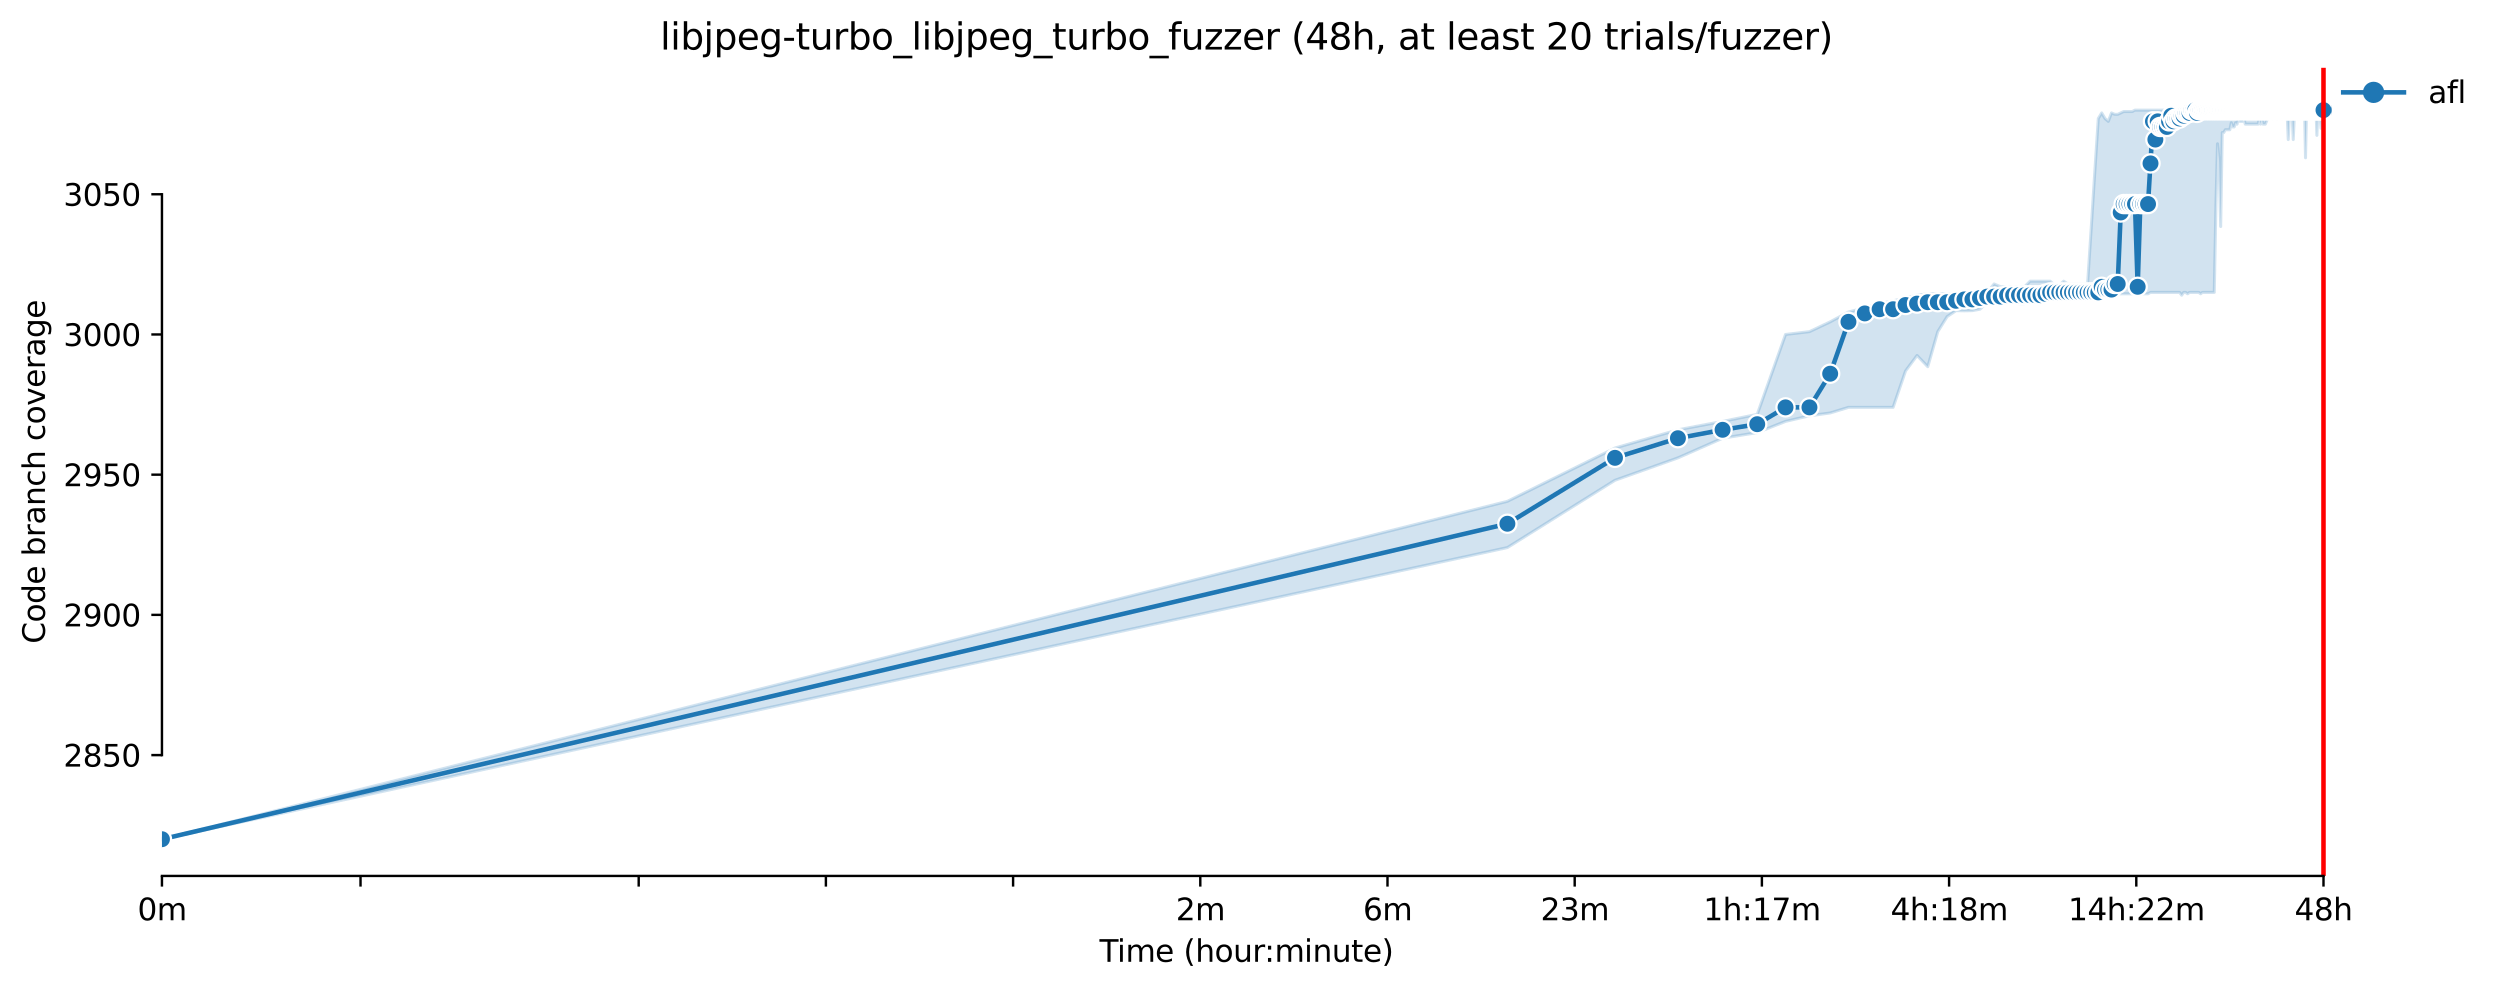 <?xml version="1.0" encoding="utf-8" standalone="no"?>
<!DOCTYPE svg PUBLIC "-//W3C//DTD SVG 1.1//EN"
  "http://www.w3.org/Graphics/SVG/1.1/DTD/svg11.dtd">
<svg xmlns:xlink="http://www.w3.org/1999/xlink" width="823.195pt" height="325.986pt" viewBox="0 0 823.195 325.986" xmlns="http://www.w3.org/2000/svg" version="1.1">
 <defs>
  <style type="text/css">*{stroke-linejoin: round; stroke-linecap: butt}</style>
 </defs>
 <g id="figure_1">
  <g id="patch_1">
   <path d="M 0 325.986 
L 823.195 325.986 
L 823.195 0 
L 0 0 
z
" style="fill: #ffffff"/>
  </g>
  <g id="axes_1">
   <g id="patch_2">
    <path d="M 53.328 288.43 
L 767.568 288.43 
L 767.568 22.318 
L 53.328 22.318 
z
" style="fill: #ffffff"/>
   </g>
   <g id="PolyCollection_1">
    <defs>
     <path id="m4fdb65b742" d="M 53.328 -49.652 
L 53.328 -49.652 
L 496.352 -145.682 
L 531.78 -167.842 
L 552.505 -175.218 
L 567.209 -181.693 
L 578.614 -183.539 
L 587.933 -187.233 
L 595.812 -189.079 
L 602.637 -190.003 
L 608.657 -191.85 
L 614.042 -191.85 
L 618.914 -191.85 
L 623.361 -191.85 
L 627.452 -203.83 
L 631.24 -208.932 
L 634.767 -205.238 
L 638.065 -216.78 
L 641.164 -221.755 
L 644.085 -223.705 
L 646.849 -223.648 
L 649.471 -223.705 
L 651.964 -224.167 
L 654.342 -226.475 
L 656.614 -226.475 
L 658.79 -226.475 
L 660.876 -226.475 
L 662.881 -226.475 
L 664.81 -226.014 
L 666.668 -226.014 
L 668.462 -226.937 
L 670.195 -227.399 
L 671.871 -227.86 
L 673.494 -227.86 
L 675.066 -227.86 
L 676.592 -228.784 
L 678.074 -228.784 
L 679.514 -228.784 
L 680.914 -228.784 
L 682.277 -228.784 
L 683.605 -228.784 
L 684.899 -228.784 
L 686.161 -228.784 
L 687.393 -228.784 
L 688.595 -228.784 
L 689.77 -228.784 
L 690.919 -228.784 
L 692.042 -228.784 
L 693.142 -228.784 
L 694.218 -228.784 
L 695.272 -228.784 
L 696.304 -229.246 
L 697.316 -229.246 
L 698.309 -229.246 
L 699.283 -229.246 
L 700.238 -229.246 
L 701.176 -229.246 
L 702.097 -229.246 
L 703.001 -229.246 
L 703.89 -228.784 
L 704.764 -229.246 
L 705.623 -229.246 
L 706.468 -229.246 
L 707.299 -229.246 
L 708.117 -229.707 
L 708.922 -229.707 
L 709.714 -229.707 
L 710.495 -229.707 
L 711.263 -229.707 
L 712.021 -229.707 
L 712.767 -229.707 
L 713.502 -229.707 
L 714.227 -229.707 
L 714.942 -229.707 
L 715.647 -229.707 
L 716.342 -229.707 
L 717.029 -229.707 
L 717.705 -229.707 
L 718.374 -228.784 
L 719.033 -229.707 
L 719.684 -229.707 
L 720.327 -229.246 
L 720.962 -229.707 
L 721.589 -229.707 
L 722.209 -229.707 
L 722.821 -229.707 
L 723.426 -229.707 
L 724.024 -229.707 
L 724.615 -229.246 
L 725.199 -229.707 
L 725.776 -229.707 
L 726.347 -229.707 
L 726.912 -229.707 
L 727.471 -229.707 
L 728.023 -229.707 
L 728.57 -229.707 
L 729.111 -229.707 
L 729.646 -257.87 
L 730.176 -278.645 
L 730.7 -273.105 
L 731.219 -251.406 
L 731.733 -282.339 
L 732.241 -282.339 
L 732.745 -283.262 
L 733.243 -283.262 
L 733.737 -283.262 
L 734.226 -283.262 
L 734.711 -285.57 
L 735.191 -284.185 
L 735.666 -284.185 
L 736.137 -285.57 
L 736.604 -285.109 
L 737.067 -286.955 
L 737.525 -286.032 
L 737.979 -286.032 
L 738.43 -286.032 
L 738.876 -286.944 
L 739.319 -285.109 
L 739.757 -285.109 
L 740.192 -285.109 
L 740.624 -285.109 
L 741.051 -285.109 
L 741.476 -285.109 
L 741.896 -285.109 
L 742.314 -285.109 
L 742.727 -285.109 
L 743.138 -285.109 
L 743.545 -285.109 
L 743.949 -286.955 
L 744.35 -285.109 
L 744.748 -286.955 
L 745.143 -285.109 
L 745.534 -285.109 
L 745.923 -285.109 
L 746.309 -286.032 
L 746.692 -286.955 
L 747.072 -287.417 
L 747.449 -286.955 
L 747.823 -287.417 
L 748.195 -286.955 
L 748.564 -286.955 
L 748.93 -287.417 
L 749.294 -287.417 
L 749.655 -286.955 
L 750.014 -286.955 
L 750.37 -287.417 
L 750.724 -287.417 
L 751.075 -287.417 
L 751.424 -286.955 
L 751.771 -286.955 
L 752.115 -287.406 
L 752.457 -287.417 
L 752.796 -287.417 
L 753.134 -287.879 
L 753.469 -280.03 
L 753.802 -286.955 
L 754.133 -287.417 
L 754.461 -287.417 
L 754.788 -287.417 
L 755.113 -280.03 
L 755.435 -286.955 
L 755.755 -286.955 
L 756.074 -287.417 
L 756.39 -287.417 
L 756.705 -286.955 
L 757.018 -286.955 
L 757.328 -286.955 
L 757.637 -286.955 
L 757.944 -288.802 
L 758.249 -288.802 
L 758.553 -286.955 
L 758.854 -289.264 
L 759.154 -274.028 
L 759.452 -288.34 
L 759.748 -286.955 
L 760.043 -288.34 
L 760.336 -288.34 
L 760.627 -288.34 
L 760.917 -289.726 
L 761.205 -288.34 
L 761.491 -286.955 
L 761.776 -288.34 
L 762.059 -288.34 
L 762.34 -288.34 
L 762.62 -289.726 
L 762.899 -281.415 
L 763.176 -288.34 
L 763.452 -288.34 
L 763.726 -288.34 
L 763.998 -286.955 
L 764.269 -283.724 
L 764.539 -286.955 
L 764.807 -288.34 
L 765.074 -288.34 
L 765.074 -291.572 
L 765.074 -291.572 
L 764.807 -291.572 
L 764.539 -291.572 
L 764.269 -291.572 
L 763.998 -291.572 
L 763.726 -291.111 
L 763.452 -291.111 
L 763.176 -291.111 
L 762.899 -290.649 
L 762.62 -291.572 
L 762.34 -291.111 
L 762.059 -291.572 
L 761.776 -291.111 
L 761.491 -291.572 
L 761.205 -291.111 
L 760.917 -291.572 
L 760.627 -291.111 
L 760.336 -291.111 
L 760.043 -291.111 
L 759.748 -290.649 
L 759.452 -290.649 
L 759.154 -290.649 
L 758.854 -291.111 
L 758.553 -290.649 
L 758.249 -290.649 
L 757.944 -291.572 
L 757.637 -290.649 
L 757.328 -290.649 
L 757.018 -290.649 
L 756.705 -290.649 
L 756.39 -290.649 
L 756.074 -290.649 
L 755.755 -290.649 
L 755.435 -290.649 
L 755.113 -290.187 
L 754.788 -290.649 
L 754.461 -290.649 
L 754.133 -290.649 
L 753.802 -290.649 
L 753.469 -290.66 
L 753.134 -290.649 
L 752.796 -290.649 
L 752.457 -290.649 
L 752.115 -290.649 
L 751.771 -290.649 
L 751.424 -290.649 
L 751.075 -290.649 
L 750.724 -290.649 
L 750.37 -290.649 
L 750.014 -290.649 
L 749.655 -290.649 
L 749.294 -290.649 
L 748.93 -290.649 
L 748.564 -290.649 
L 748.195 -290.649 
L 747.823 -290.649 
L 747.449 -290.649 
L 747.072 -290.649 
L 746.692 -290.649 
L 746.309 -290.649 
L 745.923 -290.649 
L 745.534 -290.649 
L 745.143 -290.649 
L 744.748 -290.649 
L 744.35 -290.649 
L 743.949 -290.649 
L 743.545 -289.726 
L 743.138 -290.187 
L 742.727 -290.649 
L 742.314 -290.649 
L 741.896 -290.649 
L 741.476 -290.649 
L 741.051 -290.187 
L 740.624 -290.649 
L 740.192 -290.649 
L 739.757 -289.726 
L 739.319 -290.187 
L 738.876 -290.187 
L 738.43 -290.187 
L 737.979 -290.187 
L 737.525 -290.187 
L 737.067 -290.649 
L 736.604 -290.187 
L 736.137 -290.649 
L 735.666 -290.187 
L 735.191 -290.187 
L 734.711 -290.187 
L 734.226 -290.649 
L 733.737 -290.187 
L 733.243 -290.187 
L 732.745 -290.187 
L 732.241 -290.187 
L 731.733 -290.187 
L 731.219 -290.649 
L 730.7 -290.187 
L 730.176 -290.187 
L 729.646 -290.187 
L 729.111 -290.187 
L 728.57 -290.187 
L 728.023 -290.187 
L 727.471 -290.187 
L 726.912 -290.649 
L 726.347 -289.726 
L 725.776 -289.726 
L 725.199 -289.726 
L 724.615 -289.726 
L 724.024 -289.726 
L 723.426 -289.726 
L 722.821 -289.726 
L 722.209 -289.726 
L 721.589 -289.726 
L 720.962 -289.726 
L 720.327 -289.726 
L 719.684 -289.726 
L 719.033 -289.726 
L 718.374 -289.726 
L 717.705 -289.726 
L 717.029 -289.726 
L 716.342 -289.726 
L 715.647 -289.726 
L 714.942 -289.726 
L 714.227 -289.726 
L 713.502 -289.726 
L 712.767 -289.726 
L 712.021 -289.726 
L 711.263 -289.726 
L 710.495 -289.726 
L 709.714 -289.726 
L 708.922 -289.726 
L 708.117 -289.726 
L 707.299 -289.726 
L 706.468 -289.726 
L 705.623 -289.726 
L 704.764 -289.726 
L 703.89 -289.726 
L 703.001 -289.726 
L 702.097 -289.264 
L 701.176 -289.264 
L 700.238 -289.264 
L 699.283 -289.264 
L 698.309 -288.802 
L 697.316 -288.34 
L 696.304 -288.352 
L 695.272 -288.802 
L 694.218 -286.032 
L 693.142 -286.955 
L 692.042 -288.802 
L 690.919 -286.955 
L 689.77 -269.412 
L 688.595 -250.944 
L 687.393 -232.477 
L 686.161 -232.477 
L 684.899 -232.477 
L 683.605 -232.477 
L 682.277 -232.477 
L 680.914 -232.477 
L 679.514 -233.401 
L 678.074 -232.016 
L 676.592 -232.016 
L 675.066 -233.401 
L 673.494 -233.401 
L 671.871 -233.401 
L 670.195 -233.401 
L 668.462 -233.401 
L 666.668 -231.554 
L 664.81 -231.554 
L 662.881 -231.554 
L 660.876 -231.554 
L 658.79 -231.554 
L 656.614 -232.477 
L 654.342 -229.707 
L 651.964 -229.707 
L 649.471 -229.246 
L 646.849 -229.707 
L 644.085 -229.246 
L 641.164 -229.246 
L 638.065 -229.246 
L 634.767 -229.246 
L 631.24 -228.784 
L 627.452 -227.86 
L 623.361 -226.937 
L 618.914 -226.014 
L 614.042 -224.629 
L 608.657 -223.244 
L 602.637 -220.012 
L 595.812 -216.78 
L 587.933 -215.857 
L 578.614 -189.541 
L 567.209 -187.233 
L 552.505 -184.463 
L 531.78 -178.461 
L 496.352 -160.917 
L 53.328 -49.652 
z
" style="stroke: #1f77b4; stroke-opacity: 0.2"/>
    </defs>
    <g clip-path="url(#pe6d1cdbf7a)">
     <use xlink:href="#m4fdb65b742" x="0" y="325.986" style="fill: #1f77b4; fill-opacity: 0.2; stroke: #1f77b4; stroke-opacity: 0.2"/>
    </g>
   </g>
   <g id="matplotlib.axis_1">
    <g id="xtick_1">
     <g id="line2d_1">
      <defs>
       <path id="mb9f3d57376" d="M 0 0 
L 0 3.5 
" style="stroke: #000000; stroke-width: 0.8"/>
      </defs>
      <g>
       <use xlink:href="#mb9f3d57376" x="53.328" y="288.43" style="stroke: #000000; stroke-width: 0.8"/>
      </g>
     </g>
     <g id="text_1">
      <!-- 0m -->
      <g transform="translate(45.277 303.029) scale(0.1 -0.1)">
       <defs>
        <path id="DejaVuSans-30" d="M 2034 4250 
Q 1547 4250 1301 3770 
Q 1056 3291 1056 2328 
Q 1056 1369 1301 889 
Q 1547 409 2034 409 
Q 2525 409 2770 889 
Q 3016 1369 3016 2328 
Q 3016 3291 2770 3770 
Q 2525 4250 2034 4250 
z
M 2034 4750 
Q 2819 4750 3233 4129 
Q 3647 3509 3647 2328 
Q 3647 1150 3233 529 
Q 2819 -91 2034 -91 
Q 1250 -91 836 529 
Q 422 1150 422 2328 
Q 422 3509 836 4129 
Q 1250 4750 2034 4750 
z
" transform="scale(0.016)"/>
        <path id="DejaVuSans-6d" d="M 3328 2828 
Q 3544 3216 3844 3400 
Q 4144 3584 4550 3584 
Q 5097 3584 5394 3201 
Q 5691 2819 5691 2113 
L 5691 0 
L 5113 0 
L 5113 2094 
Q 5113 2597 4934 2840 
Q 4756 3084 4391 3084 
Q 3944 3084 3684 2787 
Q 3425 2491 3425 1978 
L 3425 0 
L 2847 0 
L 2847 2094 
Q 2847 2600 2669 2842 
Q 2491 3084 2119 3084 
Q 1678 3084 1418 2786 
Q 1159 2488 1159 1978 
L 1159 0 
L 581 0 
L 581 3500 
L 1159 3500 
L 1159 2956 
Q 1356 3278 1631 3431 
Q 1906 3584 2284 3584 
Q 2666 3584 2933 3390 
Q 3200 3197 3328 2828 
z
" transform="scale(0.016)"/>
       </defs>
       <use xlink:href="#DejaVuSans-30"/>
       <use xlink:href="#DejaVuSans-6d" x="63.623"/>
      </g>
     </g>
    </g>
    <g id="xtick_2">
     <g id="line2d_2">
      <g>
       <use xlink:href="#mb9f3d57376" x="118.712" y="288.43" style="stroke: #000000; stroke-width: 0.8"/>
      </g>
     </g>
    </g>
    <g id="xtick_3">
     <g id="line2d_3">
      <g>
       <use xlink:href="#mb9f3d57376" x="210.308" y="288.43" style="stroke: #000000; stroke-width: 0.8"/>
      </g>
     </g>
    </g>
    <g id="xtick_4">
     <g id="line2d_4">
      <g>
       <use xlink:href="#mb9f3d57376" x="271.948" y="288.43" style="stroke: #000000; stroke-width: 0.8"/>
      </g>
     </g>
    </g>
    <g id="xtick_5">
     <g id="line2d_5">
      <g>
       <use xlink:href="#mb9f3d57376" x="333.589" y="288.43" style="stroke: #000000; stroke-width: 0.8"/>
      </g>
     </g>
    </g>
    <g id="xtick_6">
     <g id="line2d_6">
      <g>
       <use xlink:href="#mb9f3d57376" x="395.23" y="288.43" style="stroke: #000000; stroke-width: 0.8"/>
      </g>
     </g>
     <g id="text_2">
      <!-- 2m -->
      <g transform="translate(387.178 303.029) scale(0.1 -0.1)">
       <defs>
        <path id="DejaVuSans-32" d="M 1228 531 
L 3431 531 
L 3431 0 
L 469 0 
L 469 531 
Q 828 903 1448 1529 
Q 2069 2156 2228 2338 
Q 2531 2678 2651 2914 
Q 2772 3150 2772 3378 
Q 2772 3750 2511 3984 
Q 2250 4219 1831 4219 
Q 1534 4219 1204 4116 
Q 875 4013 500 3803 
L 500 4441 
Q 881 4594 1212 4672 
Q 1544 4750 1819 4750 
Q 2544 4750 2975 4387 
Q 3406 4025 3406 3419 
Q 3406 3131 3298 2873 
Q 3191 2616 2906 2266 
Q 2828 2175 2409 1742 
Q 1991 1309 1228 531 
z
" transform="scale(0.016)"/>
       </defs>
       <use xlink:href="#DejaVuSans-32"/>
       <use xlink:href="#DejaVuSans-6d" x="63.623"/>
      </g>
     </g>
    </g>
    <g id="xtick_7">
     <g id="line2d_7">
      <g>
       <use xlink:href="#mb9f3d57376" x="456.871" y="288.43" style="stroke: #000000; stroke-width: 0.8"/>
      </g>
     </g>
     <g id="text_3">
      <!-- 6m -->
      <g transform="translate(448.819 303.029) scale(0.1 -0.1)">
       <defs>
        <path id="DejaVuSans-36" d="M 2113 2584 
Q 1688 2584 1439 2293 
Q 1191 2003 1191 1497 
Q 1191 994 1439 701 
Q 1688 409 2113 409 
Q 2538 409 2786 701 
Q 3034 994 3034 1497 
Q 3034 2003 2786 2293 
Q 2538 2584 2113 2584 
z
M 3366 4563 
L 3366 3988 
Q 3128 4100 2886 4159 
Q 2644 4219 2406 4219 
Q 1781 4219 1451 3797 
Q 1122 3375 1075 2522 
Q 1259 2794 1537 2939 
Q 1816 3084 2150 3084 
Q 2853 3084 3261 2657 
Q 3669 2231 3669 1497 
Q 3669 778 3244 343 
Q 2819 -91 2113 -91 
Q 1303 -91 875 529 
Q 447 1150 447 2328 
Q 447 3434 972 4092 
Q 1497 4750 2381 4750 
Q 2619 4750 2861 4703 
Q 3103 4656 3366 4563 
z
" transform="scale(0.016)"/>
       </defs>
       <use xlink:href="#DejaVuSans-36"/>
       <use xlink:href="#DejaVuSans-6d" x="63.623"/>
      </g>
     </g>
    </g>
    <g id="xtick_8">
     <g id="line2d_8">
      <g>
       <use xlink:href="#mb9f3d57376" x="518.511" y="288.43" style="stroke: #000000; stroke-width: 0.8"/>
      </g>
     </g>
     <g id="text_4">
      <!-- 23m -->
      <g transform="translate(507.279 303.029) scale(0.1 -0.1)">
       <defs>
        <path id="DejaVuSans-33" d="M 2597 2516 
Q 3050 2419 3304 2112 
Q 3559 1806 3559 1356 
Q 3559 666 3084 287 
Q 2609 -91 1734 -91 
Q 1441 -91 1130 -33 
Q 819 25 488 141 
L 488 750 
Q 750 597 1062 519 
Q 1375 441 1716 441 
Q 2309 441 2620 675 
Q 2931 909 2931 1356 
Q 2931 1769 2642 2001 
Q 2353 2234 1838 2234 
L 1294 2234 
L 1294 2753 
L 1863 2753 
Q 2328 2753 2575 2939 
Q 2822 3125 2822 3475 
Q 2822 3834 2567 4026 
Q 2313 4219 1838 4219 
Q 1578 4219 1281 4162 
Q 984 4106 628 3988 
L 628 4550 
Q 988 4650 1302 4700 
Q 1616 4750 1894 4750 
Q 2613 4750 3031 4423 
Q 3450 4097 3450 3541 
Q 3450 3153 3228 2886 
Q 3006 2619 2597 2516 
z
" transform="scale(0.016)"/>
       </defs>
       <use xlink:href="#DejaVuSans-32"/>
       <use xlink:href="#DejaVuSans-33" x="63.623"/>
       <use xlink:href="#DejaVuSans-6d" x="127.246"/>
      </g>
     </g>
    </g>
    <g id="xtick_9">
     <g id="line2d_9">
      <g>
       <use xlink:href="#mb9f3d57376" x="580.152" y="288.43" style="stroke: #000000; stroke-width: 0.8"/>
      </g>
     </g>
     <g id="text_5">
      <!-- 1h:17m -->
      <g transform="translate(560.885 303.029) scale(0.1 -0.1)">
       <defs>
        <path id="DejaVuSans-31" d="M 794 531 
L 1825 531 
L 1825 4091 
L 703 3866 
L 703 4441 
L 1819 4666 
L 2450 4666 
L 2450 531 
L 3481 531 
L 3481 0 
L 794 0 
L 794 531 
z
" transform="scale(0.016)"/>
        <path id="DejaVuSans-68" d="M 3513 2113 
L 3513 0 
L 2938 0 
L 2938 2094 
Q 2938 2591 2744 2837 
Q 2550 3084 2163 3084 
Q 1697 3084 1428 2787 
Q 1159 2491 1159 1978 
L 1159 0 
L 581 0 
L 581 4863 
L 1159 4863 
L 1159 2956 
Q 1366 3272 1645 3428 
Q 1925 3584 2291 3584 
Q 2894 3584 3203 3211 
Q 3513 2838 3513 2113 
z
" transform="scale(0.016)"/>
        <path id="DejaVuSans-3a" d="M 750 794 
L 1409 794 
L 1409 0 
L 750 0 
L 750 794 
z
M 750 3309 
L 1409 3309 
L 1409 2516 
L 750 2516 
L 750 3309 
z
" transform="scale(0.016)"/>
        <path id="DejaVuSans-37" d="M 525 4666 
L 3525 4666 
L 3525 4397 
L 1831 0 
L 1172 0 
L 2766 4134 
L 525 4134 
L 525 4666 
z
" transform="scale(0.016)"/>
       </defs>
       <use xlink:href="#DejaVuSans-31"/>
       <use xlink:href="#DejaVuSans-68" x="63.623"/>
       <use xlink:href="#DejaVuSans-3a" x="127.002"/>
       <use xlink:href="#DejaVuSans-31" x="160.693"/>
       <use xlink:href="#DejaVuSans-37" x="224.316"/>
       <use xlink:href="#DejaVuSans-6d" x="287.939"/>
      </g>
     </g>
    </g>
    <g id="xtick_10">
     <g id="line2d_10">
      <g>
       <use xlink:href="#mb9f3d57376" x="641.793" y="288.43" style="stroke: #000000; stroke-width: 0.8"/>
      </g>
     </g>
     <g id="text_6">
      <!-- 4h:18m -->
      <g transform="translate(622.526 303.029) scale(0.1 -0.1)">
       <defs>
        <path id="DejaVuSans-34" d="M 2419 4116 
L 825 1625 
L 2419 1625 
L 2419 4116 
z
M 2253 4666 
L 3047 4666 
L 3047 1625 
L 3713 1625 
L 3713 1100 
L 3047 1100 
L 3047 0 
L 2419 0 
L 2419 1100 
L 313 1100 
L 313 1709 
L 2253 4666 
z
" transform="scale(0.016)"/>
        <path id="DejaVuSans-38" d="M 2034 2216 
Q 1584 2216 1326 1975 
Q 1069 1734 1069 1313 
Q 1069 891 1326 650 
Q 1584 409 2034 409 
Q 2484 409 2743 651 
Q 3003 894 3003 1313 
Q 3003 1734 2745 1975 
Q 2488 2216 2034 2216 
z
M 1403 2484 
Q 997 2584 770 2862 
Q 544 3141 544 3541 
Q 544 4100 942 4425 
Q 1341 4750 2034 4750 
Q 2731 4750 3128 4425 
Q 3525 4100 3525 3541 
Q 3525 3141 3298 2862 
Q 3072 2584 2669 2484 
Q 3125 2378 3379 2068 
Q 3634 1759 3634 1313 
Q 3634 634 3220 271 
Q 2806 -91 2034 -91 
Q 1263 -91 848 271 
Q 434 634 434 1313 
Q 434 1759 690 2068 
Q 947 2378 1403 2484 
z
M 1172 3481 
Q 1172 3119 1398 2916 
Q 1625 2713 2034 2713 
Q 2441 2713 2670 2916 
Q 2900 3119 2900 3481 
Q 2900 3844 2670 4047 
Q 2441 4250 2034 4250 
Q 1625 4250 1398 4047 
Q 1172 3844 1172 3481 
z
" transform="scale(0.016)"/>
       </defs>
       <use xlink:href="#DejaVuSans-34"/>
       <use xlink:href="#DejaVuSans-68" x="63.623"/>
       <use xlink:href="#DejaVuSans-3a" x="127.002"/>
       <use xlink:href="#DejaVuSans-31" x="160.693"/>
       <use xlink:href="#DejaVuSans-38" x="224.316"/>
       <use xlink:href="#DejaVuSans-6d" x="287.939"/>
      </g>
     </g>
    </g>
    <g id="xtick_11">
     <g id="line2d_11">
      <g>
       <use xlink:href="#mb9f3d57376" x="703.434" y="288.43" style="stroke: #000000; stroke-width: 0.8"/>
      </g>
     </g>
     <g id="text_7">
      <!-- 14h:22m -->
      <g transform="translate(680.985 303.029) scale(0.1 -0.1)">
       <use xlink:href="#DejaVuSans-31"/>
       <use xlink:href="#DejaVuSans-34" x="63.623"/>
       <use xlink:href="#DejaVuSans-68" x="127.246"/>
       <use xlink:href="#DejaVuSans-3a" x="190.625"/>
       <use xlink:href="#DejaVuSans-32" x="224.316"/>
       <use xlink:href="#DejaVuSans-32" x="287.939"/>
       <use xlink:href="#DejaVuSans-6d" x="351.562"/>
      </g>
     </g>
    </g>
    <g id="xtick_12">
     <g id="line2d_12">
      <g>
       <use xlink:href="#mb9f3d57376" x="765.075" y="288.43" style="stroke: #000000; stroke-width: 0.8"/>
      </g>
     </g>
     <g id="text_8">
      <!-- 48h -->
      <g transform="translate(755.543 303.029) scale(0.1 -0.1)">
       <use xlink:href="#DejaVuSans-34"/>
       <use xlink:href="#DejaVuSans-38" x="63.623"/>
       <use xlink:href="#DejaVuSans-68" x="127.246"/>
      </g>
     </g>
    </g>
    <g id="text_9">
     <!-- Time (hour:minute) -->
     <g transform="translate(362.041 316.707) scale(0.1 -0.1)">
      <defs>
       <path id="DejaVuSans-54" d="M -19 4666 
L 3928 4666 
L 3928 4134 
L 2272 4134 
L 2272 0 
L 1638 0 
L 1638 4134 
L -19 4134 
L -19 4666 
z
" transform="scale(0.016)"/>
       <path id="DejaVuSans-69" d="M 603 3500 
L 1178 3500 
L 1178 0 
L 603 0 
L 603 3500 
z
M 603 4863 
L 1178 4863 
L 1178 4134 
L 603 4134 
L 603 4863 
z
" transform="scale(0.016)"/>
       <path id="DejaVuSans-65" d="M 3597 1894 
L 3597 1613 
L 953 1613 
Q 991 1019 1311 708 
Q 1631 397 2203 397 
Q 2534 397 2845 478 
Q 3156 559 3463 722 
L 3463 178 
Q 3153 47 2828 -22 
Q 2503 -91 2169 -91 
Q 1331 -91 842 396 
Q 353 884 353 1716 
Q 353 2575 817 3079 
Q 1281 3584 2069 3584 
Q 2775 3584 3186 3129 
Q 3597 2675 3597 1894 
z
M 3022 2063 
Q 3016 2534 2758 2815 
Q 2500 3097 2075 3097 
Q 1594 3097 1305 2825 
Q 1016 2553 972 2059 
L 3022 2063 
z
" transform="scale(0.016)"/>
       <path id="DejaVuSans-20" transform="scale(0.016)"/>
       <path id="DejaVuSans-28" d="M 1984 4856 
Q 1566 4138 1362 3434 
Q 1159 2731 1159 2009 
Q 1159 1288 1364 580 
Q 1569 -128 1984 -844 
L 1484 -844 
Q 1016 -109 783 600 
Q 550 1309 550 2009 
Q 550 2706 781 3412 
Q 1013 4119 1484 4856 
L 1984 4856 
z
" transform="scale(0.016)"/>
       <path id="DejaVuSans-6f" d="M 1959 3097 
Q 1497 3097 1228 2736 
Q 959 2375 959 1747 
Q 959 1119 1226 758 
Q 1494 397 1959 397 
Q 2419 397 2687 759 
Q 2956 1122 2956 1747 
Q 2956 2369 2687 2733 
Q 2419 3097 1959 3097 
z
M 1959 3584 
Q 2709 3584 3137 3096 
Q 3566 2609 3566 1747 
Q 3566 888 3137 398 
Q 2709 -91 1959 -91 
Q 1206 -91 779 398 
Q 353 888 353 1747 
Q 353 2609 779 3096 
Q 1206 3584 1959 3584 
z
" transform="scale(0.016)"/>
       <path id="DejaVuSans-75" d="M 544 1381 
L 544 3500 
L 1119 3500 
L 1119 1403 
Q 1119 906 1312 657 
Q 1506 409 1894 409 
Q 2359 409 2629 706 
Q 2900 1003 2900 1516 
L 2900 3500 
L 3475 3500 
L 3475 0 
L 2900 0 
L 2900 538 
Q 2691 219 2414 64 
Q 2138 -91 1772 -91 
Q 1169 -91 856 284 
Q 544 659 544 1381 
z
M 1991 3584 
L 1991 3584 
z
" transform="scale(0.016)"/>
       <path id="DejaVuSans-72" d="M 2631 2963 
Q 2534 3019 2420 3045 
Q 2306 3072 2169 3072 
Q 1681 3072 1420 2755 
Q 1159 2438 1159 1844 
L 1159 0 
L 581 0 
L 581 3500 
L 1159 3500 
L 1159 2956 
Q 1341 3275 1631 3429 
Q 1922 3584 2338 3584 
Q 2397 3584 2469 3576 
Q 2541 3569 2628 3553 
L 2631 2963 
z
" transform="scale(0.016)"/>
       <path id="DejaVuSans-6e" d="M 3513 2113 
L 3513 0 
L 2938 0 
L 2938 2094 
Q 2938 2591 2744 2837 
Q 2550 3084 2163 3084 
Q 1697 3084 1428 2787 
Q 1159 2491 1159 1978 
L 1159 0 
L 581 0 
L 581 3500 
L 1159 3500 
L 1159 2956 
Q 1366 3272 1645 3428 
Q 1925 3584 2291 3584 
Q 2894 3584 3203 3211 
Q 3513 2838 3513 2113 
z
" transform="scale(0.016)"/>
       <path id="DejaVuSans-74" d="M 1172 4494 
L 1172 3500 
L 2356 3500 
L 2356 3053 
L 1172 3053 
L 1172 1153 
Q 1172 725 1289 603 
Q 1406 481 1766 481 
L 2356 481 
L 2356 0 
L 1766 0 
Q 1100 0 847 248 
Q 594 497 594 1153 
L 594 3053 
L 172 3053 
L 172 3500 
L 594 3500 
L 594 4494 
L 1172 4494 
z
" transform="scale(0.016)"/>
       <path id="DejaVuSans-29" d="M 513 4856 
L 1013 4856 
Q 1481 4119 1714 3412 
Q 1947 2706 1947 2009 
Q 1947 1309 1714 600 
Q 1481 -109 1013 -844 
L 513 -844 
Q 928 -128 1133 580 
Q 1338 1288 1338 2009 
Q 1338 2731 1133 3434 
Q 928 4138 513 4856 
z
" transform="scale(0.016)"/>
      </defs>
      <use xlink:href="#DejaVuSans-54"/>
      <use xlink:href="#DejaVuSans-69" x="57.959"/>
      <use xlink:href="#DejaVuSans-6d" x="85.742"/>
      <use xlink:href="#DejaVuSans-65" x="183.154"/>
      <use xlink:href="#DejaVuSans-20" x="244.678"/>
      <use xlink:href="#DejaVuSans-28" x="276.465"/>
      <use xlink:href="#DejaVuSans-68" x="315.479"/>
      <use xlink:href="#DejaVuSans-6f" x="378.857"/>
      <use xlink:href="#DejaVuSans-75" x="440.039"/>
      <use xlink:href="#DejaVuSans-72" x="503.418"/>
      <use xlink:href="#DejaVuSans-3a" x="542.781"/>
      <use xlink:href="#DejaVuSans-6d" x="576.473"/>
      <use xlink:href="#DejaVuSans-69" x="673.885"/>
      <use xlink:href="#DejaVuSans-6e" x="701.668"/>
      <use xlink:href="#DejaVuSans-75" x="765.047"/>
      <use xlink:href="#DejaVuSans-74" x="828.426"/>
      <use xlink:href="#DejaVuSans-65" x="867.635"/>
      <use xlink:href="#DejaVuSans-29" x="929.158"/>
     </g>
    </g>
   </g>
   <g id="matplotlib.axis_2">
    <g id="ytick_1">
     <g id="line2d_13">
      <defs>
       <path id="ma9ece22085" d="M 0 0 
L -3.5 0 
" style="stroke: #000000; stroke-width: 0.8"/>
      </defs>
      <g>
       <use xlink:href="#ma9ece22085" x="53.328" y="248.633" style="stroke: #000000; stroke-width: 0.8"/>
      </g>
     </g>
     <g id="text_10">
      <!-- 2850 -->
      <g transform="translate(20.878 252.433) scale(0.1 -0.1)">
       <defs>
        <path id="DejaVuSans-35" d="M 691 4666 
L 3169 4666 
L 3169 4134 
L 1269 4134 
L 1269 2991 
Q 1406 3038 1543 3061 
Q 1681 3084 1819 3084 
Q 2600 3084 3056 2656 
Q 3513 2228 3513 1497 
Q 3513 744 3044 326 
Q 2575 -91 1722 -91 
Q 1428 -91 1123 -41 
Q 819 9 494 109 
L 494 744 
Q 775 591 1075 516 
Q 1375 441 1709 441 
Q 2250 441 2565 725 
Q 2881 1009 2881 1497 
Q 2881 1984 2565 2268 
Q 2250 2553 1709 2553 
Q 1456 2553 1204 2497 
Q 953 2441 691 2322 
L 691 4666 
z
" transform="scale(0.016)"/>
       </defs>
       <use xlink:href="#DejaVuSans-32"/>
       <use xlink:href="#DejaVuSans-38" x="63.623"/>
       <use xlink:href="#DejaVuSans-35" x="127.246"/>
       <use xlink:href="#DejaVuSans-30" x="190.869"/>
      </g>
     </g>
    </g>
    <g id="ytick_2">
     <g id="line2d_14">
      <g>
       <use xlink:href="#ma9ece22085" x="53.328" y="202.465" style="stroke: #000000; stroke-width: 0.8"/>
      </g>
     </g>
     <g id="text_11">
      <!-- 2900 -->
      <g transform="translate(20.878 206.265) scale(0.1 -0.1)">
       <defs>
        <path id="DejaVuSans-39" d="M 703 97 
L 703 672 
Q 941 559 1184 500 
Q 1428 441 1663 441 
Q 2288 441 2617 861 
Q 2947 1281 2994 2138 
Q 2813 1869 2534 1725 
Q 2256 1581 1919 1581 
Q 1219 1581 811 2004 
Q 403 2428 403 3163 
Q 403 3881 828 4315 
Q 1253 4750 1959 4750 
Q 2769 4750 3195 4129 
Q 3622 3509 3622 2328 
Q 3622 1225 3098 567 
Q 2575 -91 1691 -91 
Q 1453 -91 1209 -44 
Q 966 3 703 97 
z
M 1959 2075 
Q 2384 2075 2632 2365 
Q 2881 2656 2881 3163 
Q 2881 3666 2632 3958 
Q 2384 4250 1959 4250 
Q 1534 4250 1286 3958 
Q 1038 3666 1038 3163 
Q 1038 2656 1286 2365 
Q 1534 2075 1959 2075 
z
" transform="scale(0.016)"/>
       </defs>
       <use xlink:href="#DejaVuSans-32"/>
       <use xlink:href="#DejaVuSans-39" x="63.623"/>
       <use xlink:href="#DejaVuSans-30" x="127.246"/>
       <use xlink:href="#DejaVuSans-30" x="190.869"/>
      </g>
     </g>
    </g>
    <g id="ytick_3">
     <g id="line2d_15">
      <g>
       <use xlink:href="#ma9ece22085" x="53.328" y="156.297" style="stroke: #000000; stroke-width: 0.8"/>
      </g>
     </g>
     <g id="text_12">
      <!-- 2950 -->
      <g transform="translate(20.878 160.097) scale(0.1 -0.1)">
       <use xlink:href="#DejaVuSans-32"/>
       <use xlink:href="#DejaVuSans-39" x="63.623"/>
       <use xlink:href="#DejaVuSans-35" x="127.246"/>
       <use xlink:href="#DejaVuSans-30" x="190.869"/>
      </g>
     </g>
    </g>
    <g id="ytick_4">
     <g id="line2d_16">
      <g>
       <use xlink:href="#ma9ece22085" x="53.328" y="110.13" style="stroke: #000000; stroke-width: 0.8"/>
      </g>
     </g>
     <g id="text_13">
      <!-- 3000 -->
      <g transform="translate(20.878 113.929) scale(0.1 -0.1)">
       <use xlink:href="#DejaVuSans-33"/>
       <use xlink:href="#DejaVuSans-30" x="63.623"/>
       <use xlink:href="#DejaVuSans-30" x="127.246"/>
       <use xlink:href="#DejaVuSans-30" x="190.869"/>
      </g>
     </g>
    </g>
    <g id="ytick_5">
     <g id="line2d_17">
      <g>
       <use xlink:href="#ma9ece22085" x="53.328" y="63.962" style="stroke: #000000; stroke-width: 0.8"/>
      </g>
     </g>
     <g id="text_14">
      <!-- 3050 -->
      <g transform="translate(20.878 67.761) scale(0.1 -0.1)">
       <use xlink:href="#DejaVuSans-33"/>
       <use xlink:href="#DejaVuSans-30" x="63.623"/>
       <use xlink:href="#DejaVuSans-35" x="127.246"/>
       <use xlink:href="#DejaVuSans-30" x="190.869"/>
      </g>
     </g>
    </g>
    <g id="text_15">
     <!-- Code branch coverage -->
     <g transform="translate(14.798 211.949) rotate(-90) scale(0.1 -0.1)">
      <defs>
       <path id="DejaVuSans-43" d="M 4122 4306 
L 4122 3641 
Q 3803 3938 3442 4084 
Q 3081 4231 2675 4231 
Q 1875 4231 1450 3742 
Q 1025 3253 1025 2328 
Q 1025 1406 1450 917 
Q 1875 428 2675 428 
Q 3081 428 3442 575 
Q 3803 722 4122 1019 
L 4122 359 
Q 3791 134 3420 21 
Q 3050 -91 2638 -91 
Q 1578 -91 968 557 
Q 359 1206 359 2328 
Q 359 3453 968 4101 
Q 1578 4750 2638 4750 
Q 3056 4750 3426 4639 
Q 3797 4528 4122 4306 
z
" transform="scale(0.016)"/>
       <path id="DejaVuSans-64" d="M 2906 2969 
L 2906 4863 
L 3481 4863 
L 3481 0 
L 2906 0 
L 2906 525 
Q 2725 213 2448 61 
Q 2172 -91 1784 -91 
Q 1150 -91 751 415 
Q 353 922 353 1747 
Q 353 2572 751 3078 
Q 1150 3584 1784 3584 
Q 2172 3584 2448 3432 
Q 2725 3281 2906 2969 
z
M 947 1747 
Q 947 1113 1208 752 
Q 1469 391 1925 391 
Q 2381 391 2643 752 
Q 2906 1113 2906 1747 
Q 2906 2381 2643 2742 
Q 2381 3103 1925 3103 
Q 1469 3103 1208 2742 
Q 947 2381 947 1747 
z
" transform="scale(0.016)"/>
       <path id="DejaVuSans-62" d="M 3116 1747 
Q 3116 2381 2855 2742 
Q 2594 3103 2138 3103 
Q 1681 3103 1420 2742 
Q 1159 2381 1159 1747 
Q 1159 1113 1420 752 
Q 1681 391 2138 391 
Q 2594 391 2855 752 
Q 3116 1113 3116 1747 
z
M 1159 2969 
Q 1341 3281 1617 3432 
Q 1894 3584 2278 3584 
Q 2916 3584 3314 3078 
Q 3713 2572 3713 1747 
Q 3713 922 3314 415 
Q 2916 -91 2278 -91 
Q 1894 -91 1617 61 
Q 1341 213 1159 525 
L 1159 0 
L 581 0 
L 581 4863 
L 1159 4863 
L 1159 2969 
z
" transform="scale(0.016)"/>
       <path id="DejaVuSans-61" d="M 2194 1759 
Q 1497 1759 1228 1600 
Q 959 1441 959 1056 
Q 959 750 1161 570 
Q 1363 391 1709 391 
Q 2188 391 2477 730 
Q 2766 1069 2766 1631 
L 2766 1759 
L 2194 1759 
z
M 3341 1997 
L 3341 0 
L 2766 0 
L 2766 531 
Q 2569 213 2275 61 
Q 1981 -91 1556 -91 
Q 1019 -91 701 211 
Q 384 513 384 1019 
Q 384 1609 779 1909 
Q 1175 2209 1959 2209 
L 2766 2209 
L 2766 2266 
Q 2766 2663 2505 2880 
Q 2244 3097 1772 3097 
Q 1472 3097 1187 3025 
Q 903 2953 641 2809 
L 641 3341 
Q 956 3463 1253 3523 
Q 1550 3584 1831 3584 
Q 2591 3584 2966 3190 
Q 3341 2797 3341 1997 
z
" transform="scale(0.016)"/>
       <path id="DejaVuSans-63" d="M 3122 3366 
L 3122 2828 
Q 2878 2963 2633 3030 
Q 2388 3097 2138 3097 
Q 1578 3097 1268 2742 
Q 959 2388 959 1747 
Q 959 1106 1268 751 
Q 1578 397 2138 397 
Q 2388 397 2633 464 
Q 2878 531 3122 666 
L 3122 134 
Q 2881 22 2623 -34 
Q 2366 -91 2075 -91 
Q 1284 -91 818 406 
Q 353 903 353 1747 
Q 353 2603 823 3093 
Q 1294 3584 2113 3584 
Q 2378 3584 2631 3529 
Q 2884 3475 3122 3366 
z
" transform="scale(0.016)"/>
       <path id="DejaVuSans-76" d="M 191 3500 
L 800 3500 
L 1894 563 
L 2988 3500 
L 3597 3500 
L 2284 0 
L 1503 0 
L 191 3500 
z
" transform="scale(0.016)"/>
       <path id="DejaVuSans-67" d="M 2906 1791 
Q 2906 2416 2648 2759 
Q 2391 3103 1925 3103 
Q 1463 3103 1205 2759 
Q 947 2416 947 1791 
Q 947 1169 1205 825 
Q 1463 481 1925 481 
Q 2391 481 2648 825 
Q 2906 1169 2906 1791 
z
M 3481 434 
Q 3481 -459 3084 -895 
Q 2688 -1331 1869 -1331 
Q 1566 -1331 1297 -1286 
Q 1028 -1241 775 -1147 
L 775 -588 
Q 1028 -725 1275 -790 
Q 1522 -856 1778 -856 
Q 2344 -856 2625 -561 
Q 2906 -266 2906 331 
L 2906 616 
Q 2728 306 2450 153 
Q 2172 0 1784 0 
Q 1141 0 747 490 
Q 353 981 353 1791 
Q 353 2603 747 3093 
Q 1141 3584 1784 3584 
Q 2172 3584 2450 3431 
Q 2728 3278 2906 2969 
L 2906 3500 
L 3481 3500 
L 3481 434 
z
" transform="scale(0.016)"/>
      </defs>
      <use xlink:href="#DejaVuSans-43"/>
      <use xlink:href="#DejaVuSans-6f" x="69.824"/>
      <use xlink:href="#DejaVuSans-64" x="131.006"/>
      <use xlink:href="#DejaVuSans-65" x="194.482"/>
      <use xlink:href="#DejaVuSans-20" x="256.006"/>
      <use xlink:href="#DejaVuSans-62" x="287.793"/>
      <use xlink:href="#DejaVuSans-72" x="351.27"/>
      <use xlink:href="#DejaVuSans-61" x="392.383"/>
      <use xlink:href="#DejaVuSans-6e" x="453.662"/>
      <use xlink:href="#DejaVuSans-63" x="517.041"/>
      <use xlink:href="#DejaVuSans-68" x="572.021"/>
      <use xlink:href="#DejaVuSans-20" x="635.4"/>
      <use xlink:href="#DejaVuSans-63" x="667.188"/>
      <use xlink:href="#DejaVuSans-6f" x="722.168"/>
      <use xlink:href="#DejaVuSans-76" x="783.35"/>
      <use xlink:href="#DejaVuSans-65" x="842.529"/>
      <use xlink:href="#DejaVuSans-72" x="904.053"/>
      <use xlink:href="#DejaVuSans-61" x="945.166"/>
      <use xlink:href="#DejaVuSans-67" x="1006.445"/>
      <use xlink:href="#DejaVuSans-65" x="1069.922"/>
     </g>
    </g>
   </g>
   <g id="line2d_18">
    <path d="M 53.328 276.334 
L 496.352 172.456 
L 531.78 150.757 
L 552.505 144.294 
L 567.209 141.524 
L 578.614 139.677 
L 587.933 134.137 
L 595.812 134.137 
L 602.637 123.057 
L 608.657 105.974 
L 614.042 103.204 
L 618.914 101.819 
L 623.361 101.819 
L 627.452 100.434 
L 634.767 99.511 
L 641.164 99.511 
L 646.849 98.588 
L 649.471 98.588 
L 654.342 97.664 
L 658.79 97.664 
L 660.876 97.203 
L 671.871 97.203 
L 675.066 96.279 
L 690.919 96.279 
L 692.042 94.432 
L 693.142 95.356 
L 695.272 95.356 
L 696.304 93.509 
L 697.316 93.509 
L 698.309 69.963 
L 699.283 67.193 
L 703.001 67.193 
L 703.89 94.432 
L 704.764 67.193 
L 707.299 67.193 
L 708.922 39.954 
L 709.714 45.956 
L 710.495 39.954 
L 711.263 41.801 
L 713.502 41.801 
L 714.942 38.108 
L 715.647 39.954 
L 716.342 39.031 
L 717.705 39.031 
L 718.374 38.108 
L 719.033 38.108 
L 719.684 37.184 
L 720.962 37.184 
L 721.589 36.261 
L 722.821 36.261 
L 723.426 37.184 
L 724.024 36.261 
L 765.074 36.261 
L 765.074 36.261 
" clip-path="url(#pe6d1cdbf7a)" style="fill: none; stroke: #1f77b4; stroke-width: 1.5; stroke-linecap: square"/>
    <defs>
     <path id="m18c60d4e84" d="M 0 3 
C 0.796 3 1.559 2.684 2.121 2.121 
C 2.684 1.559 3 0.796 3 0 
C 3 -0.796 2.684 -1.559 2.121 -2.121 
C 1.559 -2.684 0.796 -3 0 -3 
C -0.796 -3 -1.559 -2.684 -2.121 -2.121 
C -2.684 -1.559 -3 -0.796 -3 0 
C -3 0.796 -2.684 1.559 -2.121 2.121 
C -1.559 2.684 -0.796 3 0 3 
z
" style="stroke: #ffffff; stroke-width: 0.75"/>
    </defs>
    <g clip-path="url(#pe6d1cdbf7a)">
     <use xlink:href="#m18c60d4e84" x="53.328" y="276.334" style="fill: #1f77b4; stroke: #ffffff; stroke-width: 0.75"/>
     <use xlink:href="#m18c60d4e84" x="496.352" y="172.456" style="fill: #1f77b4; stroke: #ffffff; stroke-width: 0.75"/>
     <use xlink:href="#m18c60d4e84" x="531.78" y="150.757" style="fill: #1f77b4; stroke: #ffffff; stroke-width: 0.75"/>
     <use xlink:href="#m18c60d4e84" x="552.505" y="144.294" style="fill: #1f77b4; stroke: #ffffff; stroke-width: 0.75"/>
     <use xlink:href="#m18c60d4e84" x="567.209" y="141.524" style="fill: #1f77b4; stroke: #ffffff; stroke-width: 0.75"/>
     <use xlink:href="#m18c60d4e84" x="578.614" y="139.677" style="fill: #1f77b4; stroke: #ffffff; stroke-width: 0.75"/>
     <use xlink:href="#m18c60d4e84" x="587.933" y="134.137" style="fill: #1f77b4; stroke: #ffffff; stroke-width: 0.75"/>
     <use xlink:href="#m18c60d4e84" x="595.812" y="134.137" style="fill: #1f77b4; stroke: #ffffff; stroke-width: 0.75"/>
     <use xlink:href="#m18c60d4e84" x="602.637" y="123.057" style="fill: #1f77b4; stroke: #ffffff; stroke-width: 0.75"/>
     <use xlink:href="#m18c60d4e84" x="608.657" y="105.974" style="fill: #1f77b4; stroke: #ffffff; stroke-width: 0.75"/>
     <use xlink:href="#m18c60d4e84" x="614.042" y="103.204" style="fill: #1f77b4; stroke: #ffffff; stroke-width: 0.75"/>
     <use xlink:href="#m18c60d4e84" x="618.914" y="101.819" style="fill: #1f77b4; stroke: #ffffff; stroke-width: 0.75"/>
     <use xlink:href="#m18c60d4e84" x="623.361" y="101.819" style="fill: #1f77b4; stroke: #ffffff; stroke-width: 0.75"/>
     <use xlink:href="#m18c60d4e84" x="627.452" y="100.434" style="fill: #1f77b4; stroke: #ffffff; stroke-width: 0.75"/>
     <use xlink:href="#m18c60d4e84" x="631.24" y="99.973" style="fill: #1f77b4; stroke: #ffffff; stroke-width: 0.75"/>
     <use xlink:href="#m18c60d4e84" x="634.767" y="99.511" style="fill: #1f77b4; stroke: #ffffff; stroke-width: 0.75"/>
     <use xlink:href="#m18c60d4e84" x="638.065" y="99.511" style="fill: #1f77b4; stroke: #ffffff; stroke-width: 0.75"/>
     <use xlink:href="#m18c60d4e84" x="641.164" y="99.511" style="fill: #1f77b4; stroke: #ffffff; stroke-width: 0.75"/>
     <use xlink:href="#m18c60d4e84" x="644.085" y="99.049" style="fill: #1f77b4; stroke: #ffffff; stroke-width: 0.75"/>
     <use xlink:href="#m18c60d4e84" x="646.849" y="98.588" style="fill: #1f77b4; stroke: #ffffff; stroke-width: 0.75"/>
     <use xlink:href="#m18c60d4e84" x="649.471" y="98.588" style="fill: #1f77b4; stroke: #ffffff; stroke-width: 0.75"/>
     <use xlink:href="#m18c60d4e84" x="651.964" y="98.126" style="fill: #1f77b4; stroke: #ffffff; stroke-width: 0.75"/>
     <use xlink:href="#m18c60d4e84" x="654.342" y="97.664" style="fill: #1f77b4; stroke: #ffffff; stroke-width: 0.75"/>
     <use xlink:href="#m18c60d4e84" x="656.614" y="97.664" style="fill: #1f77b4; stroke: #ffffff; stroke-width: 0.75"/>
     <use xlink:href="#m18c60d4e84" x="658.79" y="97.664" style="fill: #1f77b4; stroke: #ffffff; stroke-width: 0.75"/>
     <use xlink:href="#m18c60d4e84" x="660.876" y="97.203" style="fill: #1f77b4; stroke: #ffffff; stroke-width: 0.75"/>
     <use xlink:href="#m18c60d4e84" x="662.881" y="97.203" style="fill: #1f77b4; stroke: #ffffff; stroke-width: 0.75"/>
     <use xlink:href="#m18c60d4e84" x="664.81" y="97.203" style="fill: #1f77b4; stroke: #ffffff; stroke-width: 0.75"/>
     <use xlink:href="#m18c60d4e84" x="666.668" y="97.203" style="fill: #1f77b4; stroke: #ffffff; stroke-width: 0.75"/>
     <use xlink:href="#m18c60d4e84" x="668.462" y="97.203" style="fill: #1f77b4; stroke: #ffffff; stroke-width: 0.75"/>
     <use xlink:href="#m18c60d4e84" x="670.195" y="97.203" style="fill: #1f77b4; stroke: #ffffff; stroke-width: 0.75"/>
     <use xlink:href="#m18c60d4e84" x="671.871" y="97.203" style="fill: #1f77b4; stroke: #ffffff; stroke-width: 0.75"/>
     <use xlink:href="#m18c60d4e84" x="673.494" y="96.741" style="fill: #1f77b4; stroke: #ffffff; stroke-width: 0.75"/>
     <use xlink:href="#m18c60d4e84" x="675.066" y="96.279" style="fill: #1f77b4; stroke: #ffffff; stroke-width: 0.75"/>
     <use xlink:href="#m18c60d4e84" x="676.592" y="96.279" style="fill: #1f77b4; stroke: #ffffff; stroke-width: 0.75"/>
     <use xlink:href="#m18c60d4e84" x="678.074" y="96.279" style="fill: #1f77b4; stroke: #ffffff; stroke-width: 0.75"/>
     <use xlink:href="#m18c60d4e84" x="679.514" y="96.279" style="fill: #1f77b4; stroke: #ffffff; stroke-width: 0.75"/>
     <use xlink:href="#m18c60d4e84" x="680.914" y="96.279" style="fill: #1f77b4; stroke: #ffffff; stroke-width: 0.75"/>
     <use xlink:href="#m18c60d4e84" x="682.277" y="96.279" style="fill: #1f77b4; stroke: #ffffff; stroke-width: 0.75"/>
     <use xlink:href="#m18c60d4e84" x="683.605" y="96.279" style="fill: #1f77b4; stroke: #ffffff; stroke-width: 0.75"/>
     <use xlink:href="#m18c60d4e84" x="684.899" y="96.279" style="fill: #1f77b4; stroke: #ffffff; stroke-width: 0.75"/>
     <use xlink:href="#m18c60d4e84" x="686.161" y="96.279" style="fill: #1f77b4; stroke: #ffffff; stroke-width: 0.75"/>
     <use xlink:href="#m18c60d4e84" x="687.393" y="96.279" style="fill: #1f77b4; stroke: #ffffff; stroke-width: 0.75"/>
     <use xlink:href="#m18c60d4e84" x="688.595" y="96.279" style="fill: #1f77b4; stroke: #ffffff; stroke-width: 0.75"/>
     <use xlink:href="#m18c60d4e84" x="689.77" y="96.279" style="fill: #1f77b4; stroke: #ffffff; stroke-width: 0.75"/>
     <use xlink:href="#m18c60d4e84" x="690.919" y="96.279" style="fill: #1f77b4; stroke: #ffffff; stroke-width: 0.75"/>
     <use xlink:href="#m18c60d4e84" x="692.042" y="94.432" style="fill: #1f77b4; stroke: #ffffff; stroke-width: 0.75"/>
     <use xlink:href="#m18c60d4e84" x="693.142" y="95.356" style="fill: #1f77b4; stroke: #ffffff; stroke-width: 0.75"/>
     <use xlink:href="#m18c60d4e84" x="694.218" y="95.356" style="fill: #1f77b4; stroke: #ffffff; stroke-width: 0.75"/>
     <use xlink:href="#m18c60d4e84" x="695.272" y="95.356" style="fill: #1f77b4; stroke: #ffffff; stroke-width: 0.75"/>
     <use xlink:href="#m18c60d4e84" x="696.304" y="93.509" style="fill: #1f77b4; stroke: #ffffff; stroke-width: 0.75"/>
     <use xlink:href="#m18c60d4e84" x="697.316" y="93.509" style="fill: #1f77b4; stroke: #ffffff; stroke-width: 0.75"/>
     <use xlink:href="#m18c60d4e84" x="698.309" y="69.963" style="fill: #1f77b4; stroke: #ffffff; stroke-width: 0.75"/>
     <use xlink:href="#m18c60d4e84" x="699.283" y="67.193" style="fill: #1f77b4; stroke: #ffffff; stroke-width: 0.75"/>
     <use xlink:href="#m18c60d4e84" x="700.238" y="67.193" style="fill: #1f77b4; stroke: #ffffff; stroke-width: 0.75"/>
     <use xlink:href="#m18c60d4e84" x="701.176" y="67.193" style="fill: #1f77b4; stroke: #ffffff; stroke-width: 0.75"/>
     <use xlink:href="#m18c60d4e84" x="702.097" y="67.193" style="fill: #1f77b4; stroke: #ffffff; stroke-width: 0.75"/>
     <use xlink:href="#m18c60d4e84" x="703.001" y="67.193" style="fill: #1f77b4; stroke: #ffffff; stroke-width: 0.75"/>
     <use xlink:href="#m18c60d4e84" x="703.89" y="94.432" style="fill: #1f77b4; stroke: #ffffff; stroke-width: 0.75"/>
     <use xlink:href="#m18c60d4e84" x="704.764" y="67.193" style="fill: #1f77b4; stroke: #ffffff; stroke-width: 0.75"/>
     <use xlink:href="#m18c60d4e84" x="705.623" y="67.193" style="fill: #1f77b4; stroke: #ffffff; stroke-width: 0.75"/>
     <use xlink:href="#m18c60d4e84" x="706.468" y="67.193" style="fill: #1f77b4; stroke: #ffffff; stroke-width: 0.75"/>
     <use xlink:href="#m18c60d4e84" x="707.299" y="67.193" style="fill: #1f77b4; stroke: #ffffff; stroke-width: 0.75"/>
     <use xlink:href="#m18c60d4e84" x="708.117" y="53.805" style="fill: #1f77b4; stroke: #ffffff; stroke-width: 0.75"/>
     <use xlink:href="#m18c60d4e84" x="708.922" y="39.954" style="fill: #1f77b4; stroke: #ffffff; stroke-width: 0.75"/>
     <use xlink:href="#m18c60d4e84" x="709.714" y="45.956" style="fill: #1f77b4; stroke: #ffffff; stroke-width: 0.75"/>
     <use xlink:href="#m18c60d4e84" x="710.495" y="39.954" style="fill: #1f77b4; stroke: #ffffff; stroke-width: 0.75"/>
     <use xlink:href="#m18c60d4e84" x="711.263" y="41.801" style="fill: #1f77b4; stroke: #ffffff; stroke-width: 0.75"/>
     <use xlink:href="#m18c60d4e84" x="712.021" y="41.801" style="fill: #1f77b4; stroke: #ffffff; stroke-width: 0.75"/>
     <use xlink:href="#m18c60d4e84" x="712.767" y="41.801" style="fill: #1f77b4; stroke: #ffffff; stroke-width: 0.75"/>
     <use xlink:href="#m18c60d4e84" x="713.502" y="41.801" style="fill: #1f77b4; stroke: #ffffff; stroke-width: 0.75"/>
     <use xlink:href="#m18c60d4e84" x="714.227" y="39.954" style="fill: #1f77b4; stroke: #ffffff; stroke-width: 0.75"/>
     <use xlink:href="#m18c60d4e84" x="714.942" y="38.108" style="fill: #1f77b4; stroke: #ffffff; stroke-width: 0.75"/>
     <use xlink:href="#m18c60d4e84" x="715.647" y="39.954" style="fill: #1f77b4; stroke: #ffffff; stroke-width: 0.75"/>
     <use xlink:href="#m18c60d4e84" x="716.342" y="39.031" style="fill: #1f77b4; stroke: #ffffff; stroke-width: 0.75"/>
     <use xlink:href="#m18c60d4e84" x="717.029" y="39.031" style="fill: #1f77b4; stroke: #ffffff; stroke-width: 0.75"/>
     <use xlink:href="#m18c60d4e84" x="717.705" y="39.031" style="fill: #1f77b4; stroke: #ffffff; stroke-width: 0.75"/>
     <use xlink:href="#m18c60d4e84" x="718.374" y="38.108" style="fill: #1f77b4; stroke: #ffffff; stroke-width: 0.75"/>
     <use xlink:href="#m18c60d4e84" x="719.033" y="38.108" style="fill: #1f77b4; stroke: #ffffff; stroke-width: 0.75"/>
     <use xlink:href="#m18c60d4e84" x="719.684" y="37.184" style="fill: #1f77b4; stroke: #ffffff; stroke-width: 0.75"/>
     <use xlink:href="#m18c60d4e84" x="720.327" y="37.184" style="fill: #1f77b4; stroke: #ffffff; stroke-width: 0.75"/>
     <use xlink:href="#m18c60d4e84" x="720.962" y="37.184" style="fill: #1f77b4; stroke: #ffffff; stroke-width: 0.75"/>
     <use xlink:href="#m18c60d4e84" x="721.589" y="36.261" style="fill: #1f77b4; stroke: #ffffff; stroke-width: 0.75"/>
     <use xlink:href="#m18c60d4e84" x="722.209" y="36.261" style="fill: #1f77b4; stroke: #ffffff; stroke-width: 0.75"/>
     <use xlink:href="#m18c60d4e84" x="722.821" y="36.261" style="fill: #1f77b4; stroke: #ffffff; stroke-width: 0.75"/>
     <use xlink:href="#m18c60d4e84" x="723.426" y="37.184" style="fill: #1f77b4; stroke: #ffffff; stroke-width: 0.75"/>
     <use xlink:href="#m18c60d4e84" x="724.024" y="36.261" style="fill: #1f77b4; stroke: #ffffff; stroke-width: 0.75"/>
     <use xlink:href="#m18c60d4e84" x="724.615" y="36.261" style="fill: #1f77b4; stroke: #ffffff; stroke-width: 0.75"/>
     <use xlink:href="#m18c60d4e84" x="725.199" y="36.261" style="fill: #1f77b4; stroke: #ffffff; stroke-width: 0.75"/>
     <use xlink:href="#m18c60d4e84" x="725.776" y="36.261" style="fill: #1f77b4; stroke: #ffffff; stroke-width: 0.75"/>
     <use xlink:href="#m18c60d4e84" x="726.347" y="36.261" style="fill: #1f77b4; stroke: #ffffff; stroke-width: 0.75"/>
     <use xlink:href="#m18c60d4e84" x="726.912" y="36.261" style="fill: #1f77b4; stroke: #ffffff; stroke-width: 0.75"/>
     <use xlink:href="#m18c60d4e84" x="727.471" y="36.261" style="fill: #1f77b4; stroke: #ffffff; stroke-width: 0.75"/>
     <use xlink:href="#m18c60d4e84" x="728.023" y="36.261" style="fill: #1f77b4; stroke: #ffffff; stroke-width: 0.75"/>
     <use xlink:href="#m18c60d4e84" x="728.57" y="36.261" style="fill: #1f77b4; stroke: #ffffff; stroke-width: 0.75"/>
     <use xlink:href="#m18c60d4e84" x="729.111" y="36.261" style="fill: #1f77b4; stroke: #ffffff; stroke-width: 0.75"/>
     <use xlink:href="#m18c60d4e84" x="729.646" y="36.261" style="fill: #1f77b4; stroke: #ffffff; stroke-width: 0.75"/>
     <use xlink:href="#m18c60d4e84" x="730.176" y="36.261" style="fill: #1f77b4; stroke: #ffffff; stroke-width: 0.75"/>
     <use xlink:href="#m18c60d4e84" x="730.7" y="36.261" style="fill: #1f77b4; stroke: #ffffff; stroke-width: 0.75"/>
     <use xlink:href="#m18c60d4e84" x="731.219" y="36.261" style="fill: #1f77b4; stroke: #ffffff; stroke-width: 0.75"/>
     <use xlink:href="#m18c60d4e84" x="731.733" y="36.261" style="fill: #1f77b4; stroke: #ffffff; stroke-width: 0.75"/>
     <use xlink:href="#m18c60d4e84" x="732.241" y="36.261" style="fill: #1f77b4; stroke: #ffffff; stroke-width: 0.75"/>
     <use xlink:href="#m18c60d4e84" x="732.745" y="36.261" style="fill: #1f77b4; stroke: #ffffff; stroke-width: 0.75"/>
     <use xlink:href="#m18c60d4e84" x="733.243" y="36.261" style="fill: #1f77b4; stroke: #ffffff; stroke-width: 0.75"/>
     <use xlink:href="#m18c60d4e84" x="733.737" y="36.261" style="fill: #1f77b4; stroke: #ffffff; stroke-width: 0.75"/>
     <use xlink:href="#m18c60d4e84" x="734.226" y="36.261" style="fill: #1f77b4; stroke: #ffffff; stroke-width: 0.75"/>
     <use xlink:href="#m18c60d4e84" x="734.711" y="36.261" style="fill: #1f77b4; stroke: #ffffff; stroke-width: 0.75"/>
     <use xlink:href="#m18c60d4e84" x="735.191" y="36.261" style="fill: #1f77b4; stroke: #ffffff; stroke-width: 0.75"/>
     <use xlink:href="#m18c60d4e84" x="735.666" y="36.261" style="fill: #1f77b4; stroke: #ffffff; stroke-width: 0.75"/>
     <use xlink:href="#m18c60d4e84" x="736.137" y="36.261" style="fill: #1f77b4; stroke: #ffffff; stroke-width: 0.75"/>
     <use xlink:href="#m18c60d4e84" x="736.604" y="36.261" style="fill: #1f77b4; stroke: #ffffff; stroke-width: 0.75"/>
     <use xlink:href="#m18c60d4e84" x="737.067" y="36.261" style="fill: #1f77b4; stroke: #ffffff; stroke-width: 0.75"/>
     <use xlink:href="#m18c60d4e84" x="737.525" y="36.261" style="fill: #1f77b4; stroke: #ffffff; stroke-width: 0.75"/>
     <use xlink:href="#m18c60d4e84" x="737.979" y="36.261" style="fill: #1f77b4; stroke: #ffffff; stroke-width: 0.75"/>
     <use xlink:href="#m18c60d4e84" x="738.43" y="36.261" style="fill: #1f77b4; stroke: #ffffff; stroke-width: 0.75"/>
     <use xlink:href="#m18c60d4e84" x="738.876" y="36.261" style="fill: #1f77b4; stroke: #ffffff; stroke-width: 0.75"/>
     <use xlink:href="#m18c60d4e84" x="739.319" y="36.261" style="fill: #1f77b4; stroke: #ffffff; stroke-width: 0.75"/>
     <use xlink:href="#m18c60d4e84" x="739.757" y="36.261" style="fill: #1f77b4; stroke: #ffffff; stroke-width: 0.75"/>
     <use xlink:href="#m18c60d4e84" x="740.192" y="36.261" style="fill: #1f77b4; stroke: #ffffff; stroke-width: 0.75"/>
     <use xlink:href="#m18c60d4e84" x="740.624" y="36.261" style="fill: #1f77b4; stroke: #ffffff; stroke-width: 0.75"/>
     <use xlink:href="#m18c60d4e84" x="741.051" y="36.261" style="fill: #1f77b4; stroke: #ffffff; stroke-width: 0.75"/>
     <use xlink:href="#m18c60d4e84" x="741.476" y="36.261" style="fill: #1f77b4; stroke: #ffffff; stroke-width: 0.75"/>
     <use xlink:href="#m18c60d4e84" x="741.896" y="36.261" style="fill: #1f77b4; stroke: #ffffff; stroke-width: 0.75"/>
     <use xlink:href="#m18c60d4e84" x="742.314" y="36.261" style="fill: #1f77b4; stroke: #ffffff; stroke-width: 0.75"/>
     <use xlink:href="#m18c60d4e84" x="742.727" y="36.261" style="fill: #1f77b4; stroke: #ffffff; stroke-width: 0.75"/>
     <use xlink:href="#m18c60d4e84" x="743.138" y="36.261" style="fill: #1f77b4; stroke: #ffffff; stroke-width: 0.75"/>
     <use xlink:href="#m18c60d4e84" x="743.545" y="36.261" style="fill: #1f77b4; stroke: #ffffff; stroke-width: 0.75"/>
     <use xlink:href="#m18c60d4e84" x="743.949" y="36.261" style="fill: #1f77b4; stroke: #ffffff; stroke-width: 0.75"/>
     <use xlink:href="#m18c60d4e84" x="744.35" y="36.261" style="fill: #1f77b4; stroke: #ffffff; stroke-width: 0.75"/>
     <use xlink:href="#m18c60d4e84" x="744.748" y="36.261" style="fill: #1f77b4; stroke: #ffffff; stroke-width: 0.75"/>
     <use xlink:href="#m18c60d4e84" x="745.143" y="36.261" style="fill: #1f77b4; stroke: #ffffff; stroke-width: 0.75"/>
     <use xlink:href="#m18c60d4e84" x="745.534" y="36.261" style="fill: #1f77b4; stroke: #ffffff; stroke-width: 0.75"/>
     <use xlink:href="#m18c60d4e84" x="745.923" y="36.261" style="fill: #1f77b4; stroke: #ffffff; stroke-width: 0.75"/>
     <use xlink:href="#m18c60d4e84" x="746.309" y="36.261" style="fill: #1f77b4; stroke: #ffffff; stroke-width: 0.75"/>
     <use xlink:href="#m18c60d4e84" x="746.692" y="36.261" style="fill: #1f77b4; stroke: #ffffff; stroke-width: 0.75"/>
     <use xlink:href="#m18c60d4e84" x="747.072" y="36.261" style="fill: #1f77b4; stroke: #ffffff; stroke-width: 0.75"/>
     <use xlink:href="#m18c60d4e84" x="747.449" y="36.261" style="fill: #1f77b4; stroke: #ffffff; stroke-width: 0.75"/>
     <use xlink:href="#m18c60d4e84" x="747.823" y="36.261" style="fill: #1f77b4; stroke: #ffffff; stroke-width: 0.75"/>
     <use xlink:href="#m18c60d4e84" x="748.195" y="36.261" style="fill: #1f77b4; stroke: #ffffff; stroke-width: 0.75"/>
     <use xlink:href="#m18c60d4e84" x="748.564" y="36.261" style="fill: #1f77b4; stroke: #ffffff; stroke-width: 0.75"/>
     <use xlink:href="#m18c60d4e84" x="748.93" y="36.261" style="fill: #1f77b4; stroke: #ffffff; stroke-width: 0.75"/>
     <use xlink:href="#m18c60d4e84" x="749.294" y="36.261" style="fill: #1f77b4; stroke: #ffffff; stroke-width: 0.75"/>
     <use xlink:href="#m18c60d4e84" x="749.655" y="36.261" style="fill: #1f77b4; stroke: #ffffff; stroke-width: 0.75"/>
     <use xlink:href="#m18c60d4e84" x="750.014" y="36.261" style="fill: #1f77b4; stroke: #ffffff; stroke-width: 0.75"/>
     <use xlink:href="#m18c60d4e84" x="750.37" y="36.261" style="fill: #1f77b4; stroke: #ffffff; stroke-width: 0.75"/>
     <use xlink:href="#m18c60d4e84" x="750.724" y="36.261" style="fill: #1f77b4; stroke: #ffffff; stroke-width: 0.75"/>
     <use xlink:href="#m18c60d4e84" x="751.075" y="36.261" style="fill: #1f77b4; stroke: #ffffff; stroke-width: 0.75"/>
     <use xlink:href="#m18c60d4e84" x="751.424" y="36.261" style="fill: #1f77b4; stroke: #ffffff; stroke-width: 0.75"/>
     <use xlink:href="#m18c60d4e84" x="751.771" y="36.261" style="fill: #1f77b4; stroke: #ffffff; stroke-width: 0.75"/>
     <use xlink:href="#m18c60d4e84" x="752.115" y="36.261" style="fill: #1f77b4; stroke: #ffffff; stroke-width: 0.75"/>
     <use xlink:href="#m18c60d4e84" x="752.457" y="36.261" style="fill: #1f77b4; stroke: #ffffff; stroke-width: 0.75"/>
     <use xlink:href="#m18c60d4e84" x="752.796" y="36.261" style="fill: #1f77b4; stroke: #ffffff; stroke-width: 0.75"/>
     <use xlink:href="#m18c60d4e84" x="753.134" y="36.261" style="fill: #1f77b4; stroke: #ffffff; stroke-width: 0.75"/>
     <use xlink:href="#m18c60d4e84" x="753.469" y="36.261" style="fill: #1f77b4; stroke: #ffffff; stroke-width: 0.75"/>
     <use xlink:href="#m18c60d4e84" x="753.802" y="36.261" style="fill: #1f77b4; stroke: #ffffff; stroke-width: 0.75"/>
     <use xlink:href="#m18c60d4e84" x="754.133" y="36.261" style="fill: #1f77b4; stroke: #ffffff; stroke-width: 0.75"/>
     <use xlink:href="#m18c60d4e84" x="754.461" y="36.261" style="fill: #1f77b4; stroke: #ffffff; stroke-width: 0.75"/>
     <use xlink:href="#m18c60d4e84" x="754.788" y="36.261" style="fill: #1f77b4; stroke: #ffffff; stroke-width: 0.75"/>
     <use xlink:href="#m18c60d4e84" x="755.113" y="36.261" style="fill: #1f77b4; stroke: #ffffff; stroke-width: 0.75"/>
     <use xlink:href="#m18c60d4e84" x="755.435" y="36.261" style="fill: #1f77b4; stroke: #ffffff; stroke-width: 0.75"/>
     <use xlink:href="#m18c60d4e84" x="755.755" y="36.261" style="fill: #1f77b4; stroke: #ffffff; stroke-width: 0.75"/>
     <use xlink:href="#m18c60d4e84" x="756.074" y="36.261" style="fill: #1f77b4; stroke: #ffffff; stroke-width: 0.75"/>
     <use xlink:href="#m18c60d4e84" x="756.39" y="36.261" style="fill: #1f77b4; stroke: #ffffff; stroke-width: 0.75"/>
     <use xlink:href="#m18c60d4e84" x="756.705" y="36.261" style="fill: #1f77b4; stroke: #ffffff; stroke-width: 0.75"/>
     <use xlink:href="#m18c60d4e84" x="757.018" y="36.261" style="fill: #1f77b4; stroke: #ffffff; stroke-width: 0.75"/>
     <use xlink:href="#m18c60d4e84" x="757.328" y="36.261" style="fill: #1f77b4; stroke: #ffffff; stroke-width: 0.75"/>
     <use xlink:href="#m18c60d4e84" x="757.637" y="36.261" style="fill: #1f77b4; stroke: #ffffff; stroke-width: 0.75"/>
     <use xlink:href="#m18c60d4e84" x="757.944" y="36.261" style="fill: #1f77b4; stroke: #ffffff; stroke-width: 0.75"/>
     <use xlink:href="#m18c60d4e84" x="758.249" y="36.261" style="fill: #1f77b4; stroke: #ffffff; stroke-width: 0.75"/>
     <use xlink:href="#m18c60d4e84" x="758.553" y="36.261" style="fill: #1f77b4; stroke: #ffffff; stroke-width: 0.75"/>
     <use xlink:href="#m18c60d4e84" x="758.854" y="36.261" style="fill: #1f77b4; stroke: #ffffff; stroke-width: 0.75"/>
     <use xlink:href="#m18c60d4e84" x="759.154" y="36.261" style="fill: #1f77b4; stroke: #ffffff; stroke-width: 0.75"/>
     <use xlink:href="#m18c60d4e84" x="759.452" y="36.261" style="fill: #1f77b4; stroke: #ffffff; stroke-width: 0.75"/>
     <use xlink:href="#m18c60d4e84" x="759.748" y="36.261" style="fill: #1f77b4; stroke: #ffffff; stroke-width: 0.75"/>
     <use xlink:href="#m18c60d4e84" x="760.043" y="36.261" style="fill: #1f77b4; stroke: #ffffff; stroke-width: 0.75"/>
     <use xlink:href="#m18c60d4e84" x="760.336" y="36.261" style="fill: #1f77b4; stroke: #ffffff; stroke-width: 0.75"/>
     <use xlink:href="#m18c60d4e84" x="760.627" y="36.261" style="fill: #1f77b4; stroke: #ffffff; stroke-width: 0.75"/>
     <use xlink:href="#m18c60d4e84" x="760.917" y="36.261" style="fill: #1f77b4; stroke: #ffffff; stroke-width: 0.75"/>
     <use xlink:href="#m18c60d4e84" x="761.205" y="36.261" style="fill: #1f77b4; stroke: #ffffff; stroke-width: 0.75"/>
     <use xlink:href="#m18c60d4e84" x="761.491" y="36.261" style="fill: #1f77b4; stroke: #ffffff; stroke-width: 0.75"/>
     <use xlink:href="#m18c60d4e84" x="761.776" y="36.261" style="fill: #1f77b4; stroke: #ffffff; stroke-width: 0.75"/>
     <use xlink:href="#m18c60d4e84" x="762.059" y="36.261" style="fill: #1f77b4; stroke: #ffffff; stroke-width: 0.75"/>
     <use xlink:href="#m18c60d4e84" x="762.34" y="36.261" style="fill: #1f77b4; stroke: #ffffff; stroke-width: 0.75"/>
     <use xlink:href="#m18c60d4e84" x="762.62" y="36.261" style="fill: #1f77b4; stroke: #ffffff; stroke-width: 0.75"/>
     <use xlink:href="#m18c60d4e84" x="762.899" y="36.261" style="fill: #1f77b4; stroke: #ffffff; stroke-width: 0.75"/>
     <use xlink:href="#m18c60d4e84" x="763.176" y="36.261" style="fill: #1f77b4; stroke: #ffffff; stroke-width: 0.75"/>
     <use xlink:href="#m18c60d4e84" x="763.452" y="36.261" style="fill: #1f77b4; stroke: #ffffff; stroke-width: 0.75"/>
     <use xlink:href="#m18c60d4e84" x="763.726" y="36.261" style="fill: #1f77b4; stroke: #ffffff; stroke-width: 0.75"/>
     <use xlink:href="#m18c60d4e84" x="763.998" y="36.261" style="fill: #1f77b4; stroke: #ffffff; stroke-width: 0.75"/>
     <use xlink:href="#m18c60d4e84" x="764.269" y="36.261" style="fill: #1f77b4; stroke: #ffffff; stroke-width: 0.75"/>
     <use xlink:href="#m18c60d4e84" x="764.539" y="36.261" style="fill: #1f77b4; stroke: #ffffff; stroke-width: 0.75"/>
     <use xlink:href="#m18c60d4e84" x="764.807" y="36.261" style="fill: #1f77b4; stroke: #ffffff; stroke-width: 0.75"/>
     <use xlink:href="#m18c60d4e84" x="765.074" y="36.261" style="fill: #1f77b4; stroke: #ffffff; stroke-width: 0.75"/>
    </g>
   </g>
   <g id="line2d_19"/>
   <g id="line2d_20">
    <path d="M 765.074 288.43 
L 765.074 22.318 
" clip-path="url(#pe6d1cdbf7a)" style="fill: none; stroke: #ff0000; stroke-width: 1.5; stroke-linecap: square"/>
   </g>
   <g id="patch_3">
    <path d="M 53.328 248.633 
L 53.328 63.962 
" style="fill: none; stroke: #000000; stroke-width: 0.8; stroke-linejoin: miter; stroke-linecap: square"/>
   </g>
   <g id="patch_4">
    <path d="M 53.328 288.43 
L 765.075 288.43 
" style="fill: none; stroke: #000000; stroke-width: 0.8; stroke-linejoin: miter; stroke-linecap: square"/>
   </g>
   <g id="text_16">
    <!-- libjpeg-turbo_libjpeg_turbo_fuzzer (48h, at least 20 trials/fuzzer) -->
    <g transform="translate(217.384 16.318) scale(0.12 -0.12)">
     <defs>
      <path id="DejaVuSans-6c" d="M 603 4863 
L 1178 4863 
L 1178 0 
L 603 0 
L 603 4863 
z
" transform="scale(0.016)"/>
      <path id="DejaVuSans-6a" d="M 603 3500 
L 1178 3500 
L 1178 -63 
Q 1178 -731 923 -1031 
Q 669 -1331 103 -1331 
L -116 -1331 
L -116 -844 
L 38 -844 
Q 366 -844 484 -692 
Q 603 -541 603 -63 
L 603 3500 
z
M 603 4863 
L 1178 4863 
L 1178 4134 
L 603 4134 
L 603 4863 
z
" transform="scale(0.016)"/>
      <path id="DejaVuSans-70" d="M 1159 525 
L 1159 -1331 
L 581 -1331 
L 581 3500 
L 1159 3500 
L 1159 2969 
Q 1341 3281 1617 3432 
Q 1894 3584 2278 3584 
Q 2916 3584 3314 3078 
Q 3713 2572 3713 1747 
Q 3713 922 3314 415 
Q 2916 -91 2278 -91 
Q 1894 -91 1617 61 
Q 1341 213 1159 525 
z
M 3116 1747 
Q 3116 2381 2855 2742 
Q 2594 3103 2138 3103 
Q 1681 3103 1420 2742 
Q 1159 2381 1159 1747 
Q 1159 1113 1420 752 
Q 1681 391 2138 391 
Q 2594 391 2855 752 
Q 3116 1113 3116 1747 
z
" transform="scale(0.016)"/>
      <path id="DejaVuSans-2d" d="M 313 2009 
L 1997 2009 
L 1997 1497 
L 313 1497 
L 313 2009 
z
" transform="scale(0.016)"/>
      <path id="DejaVuSans-5f" d="M 3263 -1063 
L 3263 -1509 
L -63 -1509 
L -63 -1063 
L 3263 -1063 
z
" transform="scale(0.016)"/>
      <path id="DejaVuSans-66" d="M 2375 4863 
L 2375 4384 
L 1825 4384 
Q 1516 4384 1395 4259 
Q 1275 4134 1275 3809 
L 1275 3500 
L 2222 3500 
L 2222 3053 
L 1275 3053 
L 1275 0 
L 697 0 
L 697 3053 
L 147 3053 
L 147 3500 
L 697 3500 
L 697 3744 
Q 697 4328 969 4595 
Q 1241 4863 1831 4863 
L 2375 4863 
z
" transform="scale(0.016)"/>
      <path id="DejaVuSans-7a" d="M 353 3500 
L 3084 3500 
L 3084 2975 
L 922 459 
L 3084 459 
L 3084 0 
L 275 0 
L 275 525 
L 2438 3041 
L 353 3041 
L 353 3500 
z
" transform="scale(0.016)"/>
      <path id="DejaVuSans-2c" d="M 750 794 
L 1409 794 
L 1409 256 
L 897 -744 
L 494 -744 
L 750 256 
L 750 794 
z
" transform="scale(0.016)"/>
      <path id="DejaVuSans-73" d="M 2834 3397 
L 2834 2853 
Q 2591 2978 2328 3040 
Q 2066 3103 1784 3103 
Q 1356 3103 1142 2972 
Q 928 2841 928 2578 
Q 928 2378 1081 2264 
Q 1234 2150 1697 2047 
L 1894 2003 
Q 2506 1872 2764 1633 
Q 3022 1394 3022 966 
Q 3022 478 2636 193 
Q 2250 -91 1575 -91 
Q 1294 -91 989 -36 
Q 684 19 347 128 
L 347 722 
Q 666 556 975 473 
Q 1284 391 1588 391 
Q 1994 391 2212 530 
Q 2431 669 2431 922 
Q 2431 1156 2273 1281 
Q 2116 1406 1581 1522 
L 1381 1569 
Q 847 1681 609 1914 
Q 372 2147 372 2553 
Q 372 3047 722 3315 
Q 1072 3584 1716 3584 
Q 2034 3584 2315 3537 
Q 2597 3491 2834 3397 
z
" transform="scale(0.016)"/>
      <path id="DejaVuSans-2f" d="M 1625 4666 
L 2156 4666 
L 531 -594 
L 0 -594 
L 1625 4666 
z
" transform="scale(0.016)"/>
     </defs>
     <use xlink:href="#DejaVuSans-6c"/>
     <use xlink:href="#DejaVuSans-69" x="27.783"/>
     <use xlink:href="#DejaVuSans-62" x="55.566"/>
     <use xlink:href="#DejaVuSans-6a" x="119.043"/>
     <use xlink:href="#DejaVuSans-70" x="146.826"/>
     <use xlink:href="#DejaVuSans-65" x="210.303"/>
     <use xlink:href="#DejaVuSans-67" x="271.826"/>
     <use xlink:href="#DejaVuSans-2d" x="335.303"/>
     <use xlink:href="#DejaVuSans-74" x="371.387"/>
     <use xlink:href="#DejaVuSans-75" x="410.596"/>
     <use xlink:href="#DejaVuSans-72" x="473.975"/>
     <use xlink:href="#DejaVuSans-62" x="515.088"/>
     <use xlink:href="#DejaVuSans-6f" x="578.564"/>
     <use xlink:href="#DejaVuSans-5f" x="639.746"/>
     <use xlink:href="#DejaVuSans-6c" x="689.746"/>
     <use xlink:href="#DejaVuSans-69" x="717.529"/>
     <use xlink:href="#DejaVuSans-62" x="745.312"/>
     <use xlink:href="#DejaVuSans-6a" x="808.789"/>
     <use xlink:href="#DejaVuSans-70" x="836.572"/>
     <use xlink:href="#DejaVuSans-65" x="900.049"/>
     <use xlink:href="#DejaVuSans-67" x="961.572"/>
     <use xlink:href="#DejaVuSans-5f" x="1025.049"/>
     <use xlink:href="#DejaVuSans-74" x="1075.049"/>
     <use xlink:href="#DejaVuSans-75" x="1114.258"/>
     <use xlink:href="#DejaVuSans-72" x="1177.637"/>
     <use xlink:href="#DejaVuSans-62" x="1218.75"/>
     <use xlink:href="#DejaVuSans-6f" x="1282.227"/>
     <use xlink:href="#DejaVuSans-5f" x="1343.408"/>
     <use xlink:href="#DejaVuSans-66" x="1393.408"/>
     <use xlink:href="#DejaVuSans-75" x="1428.613"/>
     <use xlink:href="#DejaVuSans-7a" x="1491.992"/>
     <use xlink:href="#DejaVuSans-7a" x="1544.482"/>
     <use xlink:href="#DejaVuSans-65" x="1596.973"/>
     <use xlink:href="#DejaVuSans-72" x="1658.496"/>
     <use xlink:href="#DejaVuSans-20" x="1699.609"/>
     <use xlink:href="#DejaVuSans-28" x="1731.396"/>
     <use xlink:href="#DejaVuSans-34" x="1770.41"/>
     <use xlink:href="#DejaVuSans-38" x="1834.033"/>
     <use xlink:href="#DejaVuSans-68" x="1897.656"/>
     <use xlink:href="#DejaVuSans-2c" x="1961.035"/>
     <use xlink:href="#DejaVuSans-20" x="1992.822"/>
     <use xlink:href="#DejaVuSans-61" x="2024.609"/>
     <use xlink:href="#DejaVuSans-74" x="2085.889"/>
     <use xlink:href="#DejaVuSans-20" x="2125.098"/>
     <use xlink:href="#DejaVuSans-6c" x="2156.885"/>
     <use xlink:href="#DejaVuSans-65" x="2184.668"/>
     <use xlink:href="#DejaVuSans-61" x="2246.191"/>
     <use xlink:href="#DejaVuSans-73" x="2307.471"/>
     <use xlink:href="#DejaVuSans-74" x="2359.57"/>
     <use xlink:href="#DejaVuSans-20" x="2398.779"/>
     <use xlink:href="#DejaVuSans-32" x="2430.566"/>
     <use xlink:href="#DejaVuSans-30" x="2494.189"/>
     <use xlink:href="#DejaVuSans-20" x="2557.812"/>
     <use xlink:href="#DejaVuSans-74" x="2589.6"/>
     <use xlink:href="#DejaVuSans-72" x="2628.809"/>
     <use xlink:href="#DejaVuSans-69" x="2669.922"/>
     <use xlink:href="#DejaVuSans-61" x="2697.705"/>
     <use xlink:href="#DejaVuSans-6c" x="2758.984"/>
     <use xlink:href="#DejaVuSans-73" x="2786.768"/>
     <use xlink:href="#DejaVuSans-2f" x="2838.867"/>
     <use xlink:href="#DejaVuSans-66" x="2872.559"/>
     <use xlink:href="#DejaVuSans-75" x="2907.764"/>
     <use xlink:href="#DejaVuSans-7a" x="2971.143"/>
     <use xlink:href="#DejaVuSans-7a" x="3023.633"/>
     <use xlink:href="#DejaVuSans-65" x="3076.123"/>
     <use xlink:href="#DejaVuSans-72" x="3137.646"/>
     <use xlink:href="#DejaVuSans-29" x="3178.76"/>
    </g>
   </g>
   <g id="legend_1">
    <g id="line2d_21">
     <path d="M 771.568 30.417 
L 781.568 30.417 
L 791.568 30.417 
" style="fill: none; stroke: #1f77b4; stroke-width: 1.5; stroke-linecap: square"/>
     <defs>
      <path id="me7a5d33eba" d="M 0 3 
C 0.796 3 1.559 2.684 2.121 2.121 
C 2.684 1.559 3 0.796 3 0 
C 3 -0.796 2.684 -1.559 2.121 -2.121 
C 1.559 -2.684 0.796 -3 0 -3 
C -0.796 -3 -1.559 -2.684 -2.121 -2.121 
C -2.684 -1.559 -3 -0.796 -3 0 
C -3 0.796 -2.684 1.559 -2.121 2.121 
C -1.559 2.684 -0.796 3 0 3 
z
" style="stroke: #1f77b4"/>
     </defs>
     <g>
      <use xlink:href="#me7a5d33eba" x="781.568" y="30.417" style="fill: #1f77b4; stroke: #1f77b4"/>
     </g>
    </g>
    <g id="text_17">
     <!-- afl -->
     <g transform="translate(799.568 33.917) scale(0.1 -0.1)">
      <use xlink:href="#DejaVuSans-61"/>
      <use xlink:href="#DejaVuSans-66" x="61.279"/>
      <use xlink:href="#DejaVuSans-6c" x="96.484"/>
     </g>
    </g>
   </g>
  </g>
 </g>
 <defs>
  <clipPath id="pe6d1cdbf7a">
   <rect x="53.328" y="22.318" width="714.24" height="266.112"/>
  </clipPath>
 </defs>
</svg>
